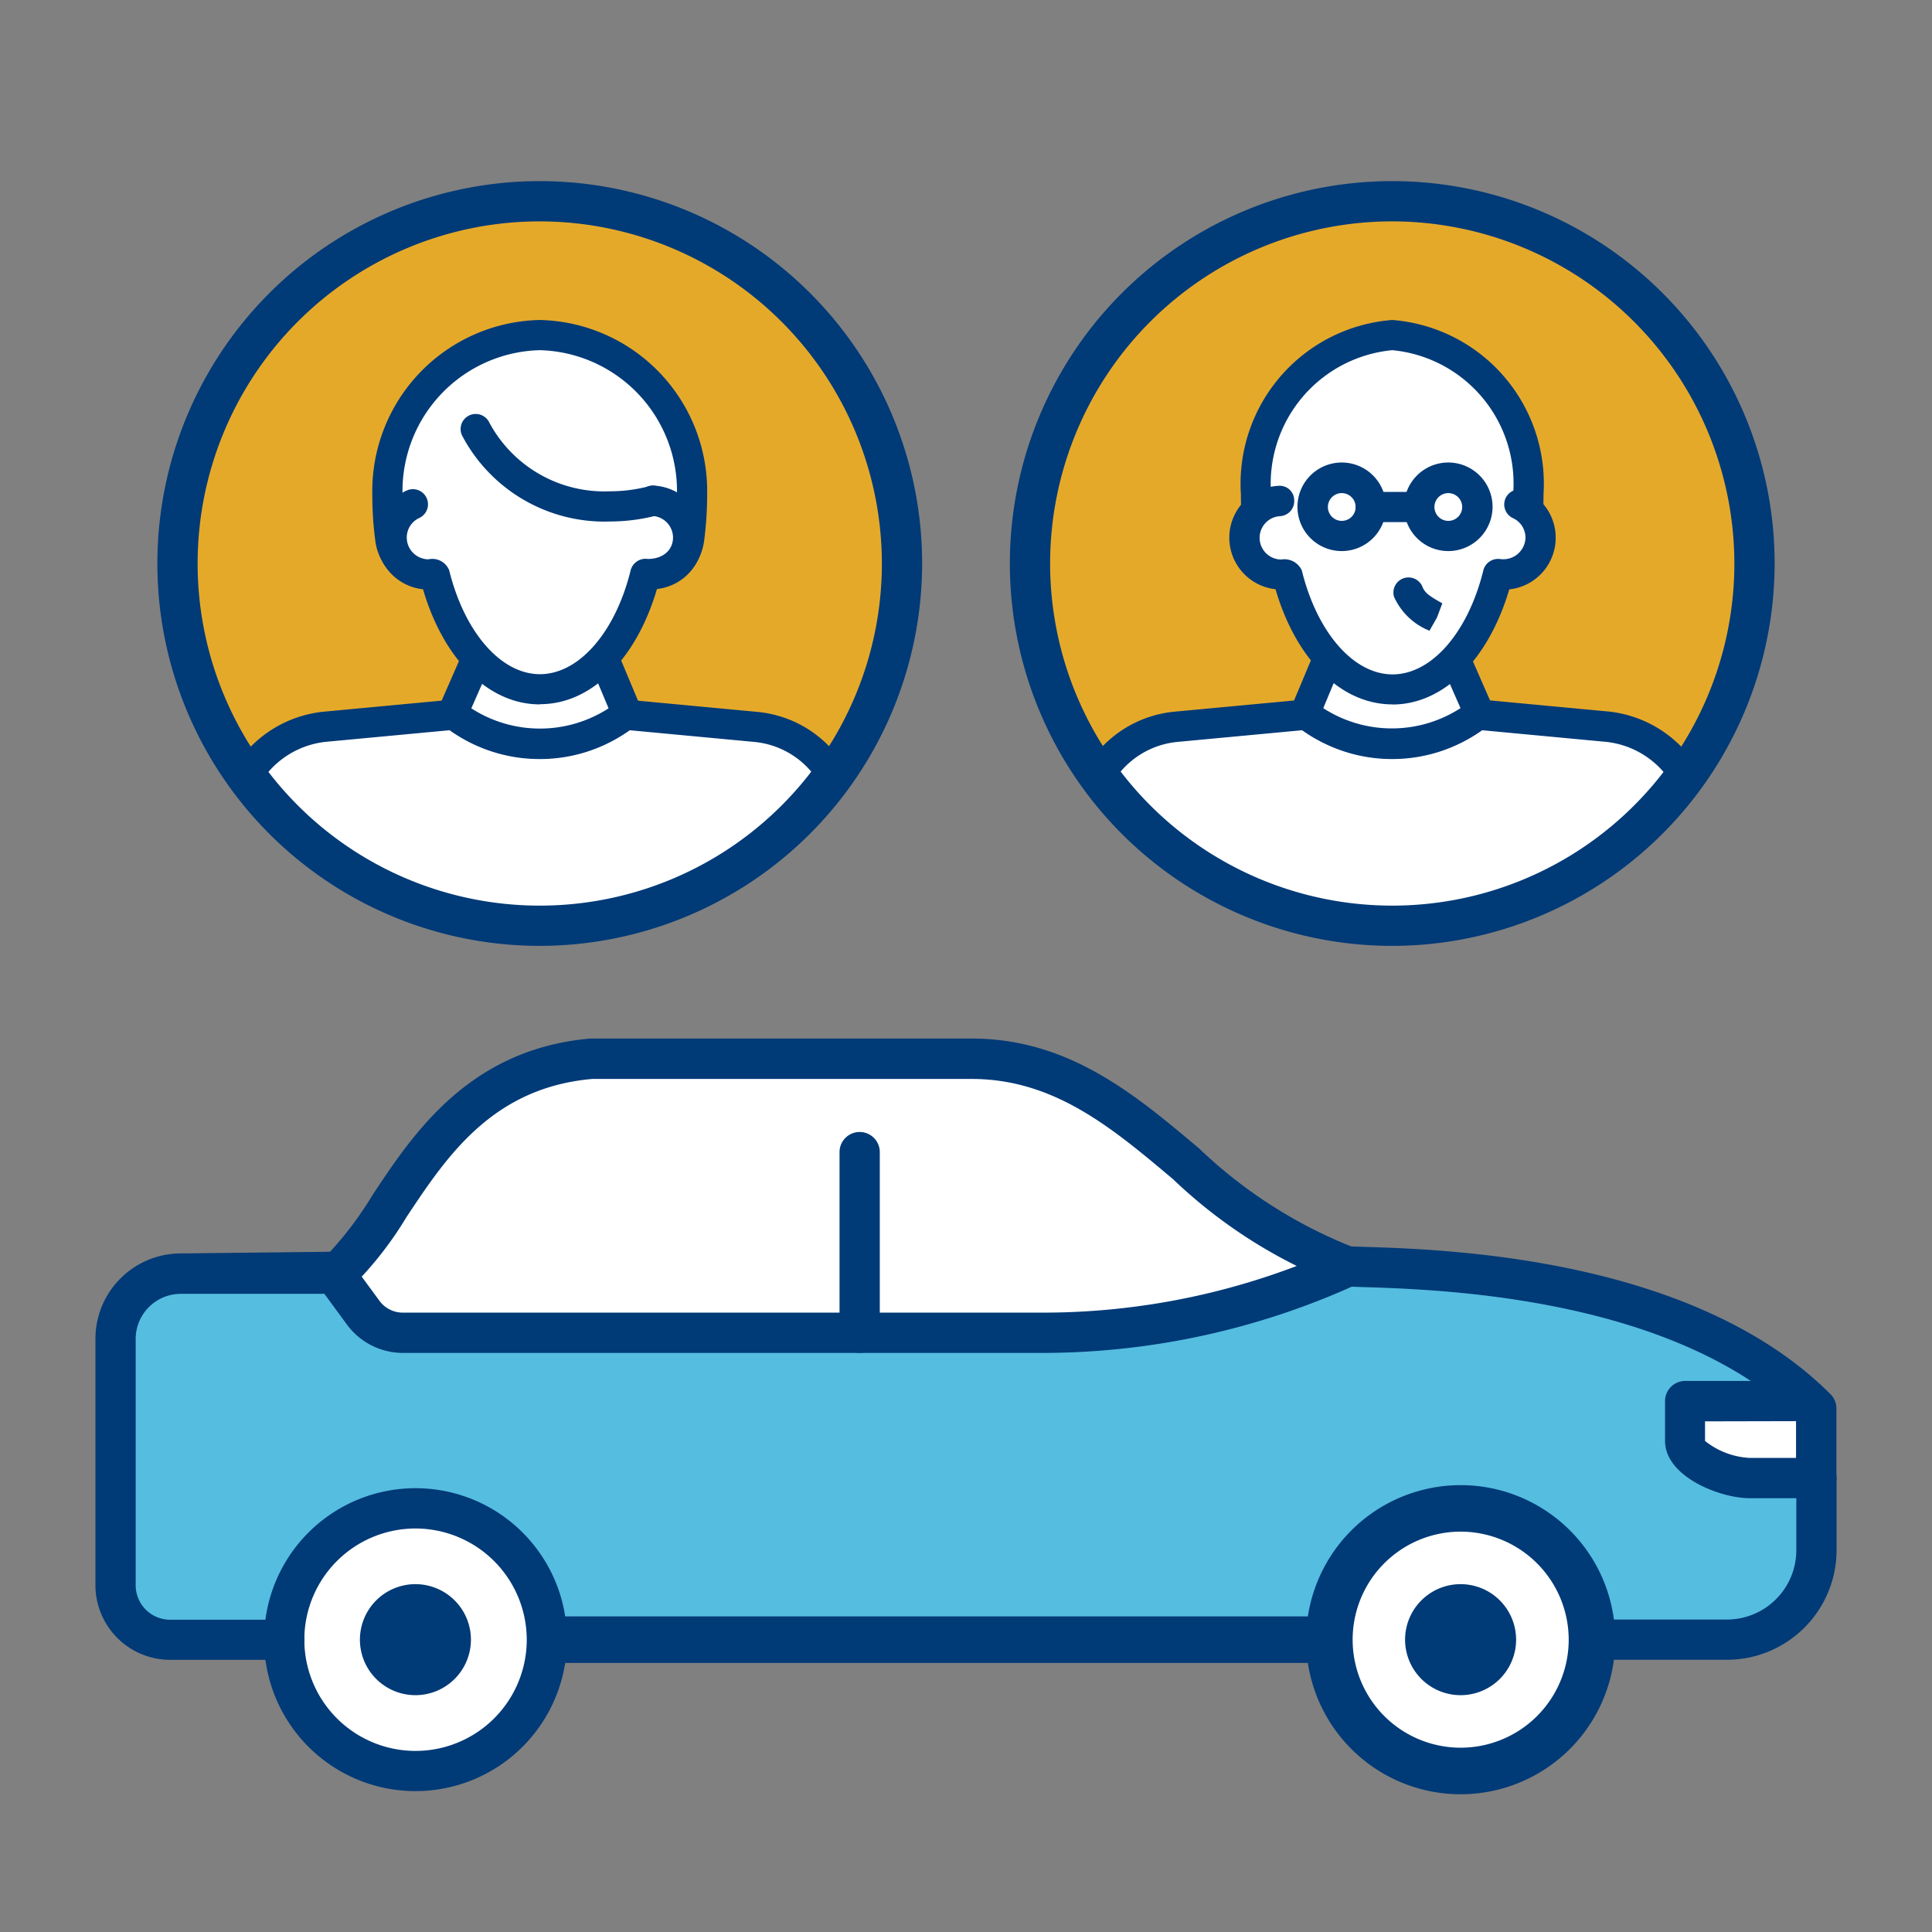 <svg xmlns="http://www.w3.org/2000/svg" xmlns:xlink="http://www.w3.org/1999/xlink" width="48" height="48" viewBox="0 0 48 48"><rect x="0" y="0" width="48" height="48" fill="#808080" stroke="none"/><defs><clipPath id="a"><rect width="48" height="48" fill="none"/></clipPath><clipPath id="b"><path d="M25.59,14a9,9,0,1,0,9-9,9,9,0,0,0-9,9" fill="none"/></clipPath><clipPath id="d"><path d="M4.41,14a9,9,0,1,0,9-9,9,9,0,0,0-9,9" fill="none"/></clipPath></defs><rect width="48" height="48" fill="none"/><g clip-path="url(#a)"><path d="M25.59,14a9,9,0,1,0,9-9,9,9,0,0,0-9,9" fill="#e5a92a"/></g><g clip-path="url(#b)"><path d="M27.155,19.587a2.485,2.485,0,0,1,2.072-1.528l3.178-.3.016-.039a3.474,3.474,0,0,0,4.336,0l.017.038,3.177.3a2.58,2.58,0,0,1,2.072,1.528l.321,3.452H26.835Z" fill="#fff"/><path d="M42.345,23.414H26.835A.374.374,0,0,1,26.462,23l.32-3.451a.408.408,0,0,1,.031-.12,2.852,2.852,0,0,1,2.382-1.749l3.072-.287a.387.387,0,0,1,.054-.019.379.379,0,0,1,.335.051,3.141,3.141,0,0,0,3.866,0,.372.372,0,0,1,.426-.03l3.039.285a2.965,2.965,0,0,1,2.378,1.748.355.355,0,0,1,.031.119L42.718,23a.374.374,0,0,1-.373.41m-15.1-.751H41.934l-.278-2.978A2.193,2.193,0,0,0,39.9,18.431l-3.079-.289a3.9,3.9,0,0,1-4.468,0l-3.093.29a2.113,2.113,0,0,0-1.741,1.254Z" fill="#003a77"/><path d="M32.422,17.722l.583-1.39,3.152.021.6,1.37a3.474,3.474,0,0,1-4.336,0" fill="#fff"/><path d="M34.59,18.858a3.81,3.81,0,0,1-2.4-.843.376.376,0,0,1-.112-.438l.582-1.389A.376.376,0,0,1,33,15.957h0l3.153.021a.375.375,0,0,1,.341.224l.6,1.371a.374.374,0,0,1-.11.443,3.81,3.81,0,0,1-2.4.842m-1.708-1.264a3.14,3.14,0,0,0,3.41,0l-.382-.872-2.657-.017Z" fill="#003a77"/><path d="M37.907,13.388a9.481,9.481,0,0,0,.064-1.107h0A3.7,3.7,0,0,0,34.59,8.324,3.705,3.705,0,0,0,31.2,12.281a9.478,9.478,0,0,0,.065,1.107" fill="#fff"/><path d="M37.907,13.763l-.044,0a.374.374,0,0,1-.328-.416,9.163,9.163,0,0,0,.061-1.063c0-.013,0-.025,0-.038A3.328,3.328,0,0,0,34.59,8.7a3.336,3.336,0,0,0-3.01,3.581,9.137,9.137,0,0,0,.061,1.063.373.373,0,0,1-.328.416.379.379,0,0,1-.416-.328,9.771,9.771,0,0,1-.067-1.151A4.08,4.08,0,0,1,34.59,7.95a4.08,4.08,0,0,1,3.758,4.331c0,.013,0,.026,0,.039a10.013,10.013,0,0,1-.067,1.112.375.375,0,0,1-.372.331" fill="#003a77"/><path d="M37.746,12.525a.911.911,0,0,1-.538,1.727c-.413,1.679-1.429,2.868-2.619,2.868s-2.205-1.189-2.619-2.868a.881.881,0,0,1-.146.015.914.914,0,0,1-.053-1.827" fill="#fff"/><path d="M34.59,17.5c-1.271,0-2.39-1.112-2.9-2.861a1.289,1.289,0,0,1,.064-2.568.36.36,0,0,1,.4.353.374.374,0,0,1-.353.4.539.539,0,0,0,.031,1.077.474.474,0,0,1,.511.271c.38,1.545,1.286,2.583,2.255,2.583s1.874-1.038,2.255-2.584a.377.377,0,0,1,.432-.279H37.3a.549.549,0,0,0,.6-.533.533.533,0,0,0-.311-.486.376.376,0,0,1-.181-.5.381.381,0,0,1,.5-.181,1.29,1.29,0,0,1-.411,2.451c-.515,1.748-1.633,2.86-2.9,2.86" fill="#003a77"/></g><g clip-path="url(#a)"><path d="M34.59,23.5a9.5,9.5,0,1,1,9.5-9.5,9.511,9.511,0,0,1-9.5,9.5m0-18a8.5,8.5,0,1,0,8.5,8.5,8.51,8.51,0,0,0-8.5-8.5" fill="#003a77"/><path d="M33.335,13.691a1.1,1.1,0,1,1,1.1-1.094,1.1,1.1,0,0,1-1.1,1.094m0-1.44a.345.345,0,1,0,.346.346.347.347,0,0,0-.346-.346" fill="#003a77"/><path d="M35.982,13.691a1.1,1.1,0,1,1,1.1-1.094,1.1,1.1,0,0,1-1.1,1.094m0-1.44a.345.345,0,1,0,.346.346.346.346,0,0,0-.346-.346" fill="#003a77"/><path d="M34.985,12.972h-.93a.375.375,0,0,1,0-.75h.93a.375.375,0,0,1,0,.75" fill="#003a77"/><path d="M35.515,15.67a1.621,1.621,0,0,1-.881-.844.375.375,0,0,1,.7-.263c.065.173.179.245.5.427l-.134.355Z" fill="#003a77"/><path d="M22.41,14a9,9,0,1,1-9-9,9,9,0,0,1,9,9" fill="#e5a92a"/></g><g clip-path="url(#d)"><path d="M20.845,19.587a2.485,2.485,0,0,0-2.072-1.528l-3.178-.3-.016-.039a3.474,3.474,0,0,1-4.336,0l-.017.038-3.177.3a2.58,2.58,0,0,0-2.072,1.528l-.321,3.452H21.165Z" fill="#fff"/><path d="M5.656,23.414a.373.373,0,0,1-.278-.123.378.378,0,0,1-.1-.288L5.6,19.551a.355.355,0,0,1,.031-.119A2.962,2.962,0,0,1,8,17.686l3.091-.29a.41.41,0,0,1,.059-.02.386.386,0,0,1,.329.053,3.138,3.138,0,0,0,3.866,0,.379.379,0,0,1,.326-.07.385.385,0,0,1,.1.042l3.035.285a2.848,2.848,0,0,1,2.379,1.747.408.408,0,0,1,.031.12L21.538,23a.374.374,0,0,1-.373.41Zm.688-3.728-.277,2.978H20.754l-.276-2.977a2.113,2.113,0,0,0-1.738-1.254l-3.1-.291a3.9,3.9,0,0,1-4.468,0l-3.093.29a2.191,2.191,0,0,0-1.739,1.255" fill="#003a77"/><path d="M15.578,17.722l-.583-1.39-3.152.021-.6,1.37a3.474,3.474,0,0,0,4.336,0" fill="#fff"/><path d="M13.41,18.858a3.81,3.81,0,0,1-2.4-.842.374.374,0,0,1-.11-.443l.6-1.371a.376.376,0,0,1,.341-.224l3.153-.021h0a.376.376,0,0,1,.346.231l.582,1.389a.376.376,0,0,1-.112.438,3.81,3.81,0,0,1-2.4.843m-1.7-1.26a3.14,3.14,0,0,0,3.41,0l-.371-.885-2.657.017Z" fill="#003a77"/><path d="M10.693,14.266a1,1,0,0,1-.991-.879A8.484,8.484,0,0,1,9.63,12.28h0a3.873,3.873,0,0,1,3.784-3.956,3.872,3.872,0,0,1,3.783,3.956,8.5,8.5,0,0,1-.072,1.108,1,1,0,0,1-.991.878" fill="#fff"/><path d="M16.131,14.641a.375.375,0,1,1,0-.75.63.63,0,0,0,.619-.552,8.13,8.13,0,0,0,.069-1.059A3.5,3.5,0,0,0,13.41,8.7,3.5,3.5,0,0,0,10,12.236a.315.315,0,0,1,0,.044,7.979,7.979,0,0,0,.069,1.058.63.63,0,0,0,.619.553.375.375,0,0,1,0,.75,1.382,1.382,0,0,1-1.363-1.2,8.721,8.721,0,0,1-.075-1.108.364.364,0,0,1,0-.048A4.252,4.252,0,0,1,13.41,7.95a4.252,4.252,0,0,1,4.159,4.33,8.921,8.921,0,0,1-.075,1.157,1.383,1.383,0,0,1-1.363,1.2" fill="#003a77"/><path d="M10.254,12.525a.911.911,0,0,0,.538,1.727c.413,1.679,1.429,2.868,2.619,2.868s2.2-1.189,2.619-2.868a.881.881,0,0,0,.146.015.914.914,0,0,0,.053-1.827" fill="#fff"/><path d="M13.41,17.5c-1.271,0-2.389-1.112-2.9-2.86a1.29,1.29,0,0,1-.411-2.451.375.375,0,0,1,.318.68.533.533,0,0,0-.311.486.542.542,0,0,0,.54.541.45.45,0,0,1,.513.27c.381,1.546,1.287,2.584,2.255,2.584s1.875-1.038,2.255-2.583a.382.382,0,0,1,.425-.28c.393,0,.627-.233.627-.532a.54.54,0,0,0-.51-.536.374.374,0,0,1-.353-.4.359.359,0,0,1,.4-.353,1.289,1.289,0,0,1,.064,2.568c-.514,1.749-1.633,2.861-2.9,2.861" fill="#003a77"/><path d="M15.148,12.957a4,4,0,0,1-3.671-2.143.375.375,0,1,1,.684-.308,3.241,3.241,0,0,0,2.987,1.7,3.83,3.83,0,0,0,.983-.127.375.375,0,0,1,.194.725,4.578,4.578,0,0,1-1.177.152" fill="#003a77"/></g><g clip-path="url(#a)"><path d="M13.41,23.5a9.5,9.5,0,1,1,9.5-9.5,9.511,9.511,0,0,1-9.5,9.5m0-18a8.5,8.5,0,1,0,8.5,8.5,8.51,8.51,0,0,0-8.5-8.5" fill="#003a77"/><path d="M45.129,34.991c-3.52-3.52-10.218-3.463-11.644-3.527-3.673-1.171-5.412-5.162-9.347-5.162H14.714c-3.865.336-4.765,3.871-6.221,5.207l-.185.132H4.492a1.62,1.62,0,0,0-1.621,1.62v6.122a1.355,1.355,0,0,0,1.355,1.355h38.68a2.223,2.223,0,0,0,2.223-2.223V34.991Z" fill="#fff"/><path d="M41.864,35.8v-.992h3.06c-3.567-3.327-10.04-3.282-11.439-3.345l-.08.036a18.333,18.333,0,0,1-7.522,1.613H10.006a1.215,1.215,0,0,1-.98-.5l-.718-.976H4.492a1.621,1.621,0,0,0-1.621,1.621v6.121a1.355,1.355,0,0,0,1.355,1.355h38.68a2.224,2.224,0,0,0,2.223-2.223V36.722H43.468c-.609,0-1.6-.449-1.6-.921" fill="#55bde0"/><path d="M7.062,40.738a3.263,3.263,0,1,0,3.262-3.263,3.262,3.262,0,0,0-3.262,3.263" fill="#fff"/><path d="M10.324,44.5a3.763,3.763,0,1,1,3.763-3.762A3.766,3.766,0,0,1,10.324,44.5m0-6.525a2.763,2.763,0,1,0,2.763,2.763,2.767,2.767,0,0,0-2.763-2.763" fill="#003a77"/><path d="M10.324,42.116A1.379,1.379,0,1,1,11.7,40.738a1.379,1.379,0,0,1-1.378,1.378" fill="#003a77"/><path d="M33.026,40.738a3.262,3.262,0,1,0,3.263-3.263,3.262,3.262,0,0,0-3.263,3.263" fill="#fff"/><path d="M36.289,44.578a3.84,3.84,0,1,1,3.841-3.84,3.844,3.844,0,0,1-3.841,3.84m0-6.525a2.684,2.684,0,1,0,2.685,2.685,2.688,2.688,0,0,0-2.685-2.685" fill="#003a77"/><path d="M36.289,42.116a1.379,1.379,0,1,1,1.378-1.378,1.379,1.379,0,0,1-1.378,1.378" fill="#003a77"/><path d="M25.884,33.613H10.006a1.728,1.728,0,0,1-1.383-.7l-.718-.978a.5.5,0,1,1,.806-.592l.718.977a.719.719,0,0,0,.577.292H25.884A17.725,17.725,0,0,0,33.2,31.044a.538.538,0,0,1,.7.232.466.466,0,0,1-.21.644,18.843,18.843,0,0,1-7.808,1.693" fill="#003a77"/><path d="M21.358,33.613a.5.5,0,0,1-.5-.5V28.624a.5.5,0,0,1,1,0v4.489a.5.5,0,0,1-.5.5" fill="#003a77"/><path d="M42.906,41.237H39.552a.5.5,0,0,1,0-1h3.354a1.724,1.724,0,0,0,1.723-1.723V36.721a.5.5,0,0,1,1,0v1.793a2.727,2.727,0,0,1-2.723,2.723" fill="#003a77"/><path d="M7.061,41.238H4.226a1.857,1.857,0,0,1-1.855-1.855V33.262a2.123,2.123,0,0,1,2.121-2.121L8.2,31.1a8.8,8.8,0,0,0,1.058-1.413c1.013-1.529,2.4-3.622,5.41-3.885l9.466,0c2.416,0,4.063,1.388,5.656,2.73a11.8,11.8,0,0,0,3.78,2.435l.308.011c2.026.061,8.191.25,11.6,3.66a.5.5,0,0,1,.147.354v1.73a.5.5,0,0,1-.5.5H43.468c-.742,0-2.1-.539-2.1-1.421v-.992a.5.5,0,0,1,.5-.5h1.63c-3.247-2.137-7.955-2.28-9.644-2.332l-.387-.014a.471.471,0,0,1-.129-.022A12.433,12.433,0,0,1,29.148,29.3c-1.522-1.282-2.96-2.494-5.011-2.494H14.714c-2.485.219-3.619,1.93-4.62,3.44a8.893,8.893,0,0,1-1.263,1.635l-.234.171a.5.5,0,0,1-.29.093H4.492a1.122,1.122,0,0,0-1.121,1.121v6.121a.857.857,0,0,0,.855.855H7.061a.5.5,0,0,1,0,1m35.3-5.929V35.8a1.935,1.935,0,0,0,1.1.421h1.161v-.913Z" fill="#003a77"/><rect width="19.439" height="1.156" transform="translate(13.587 40.159)" fill="#003a77"/></g></svg>